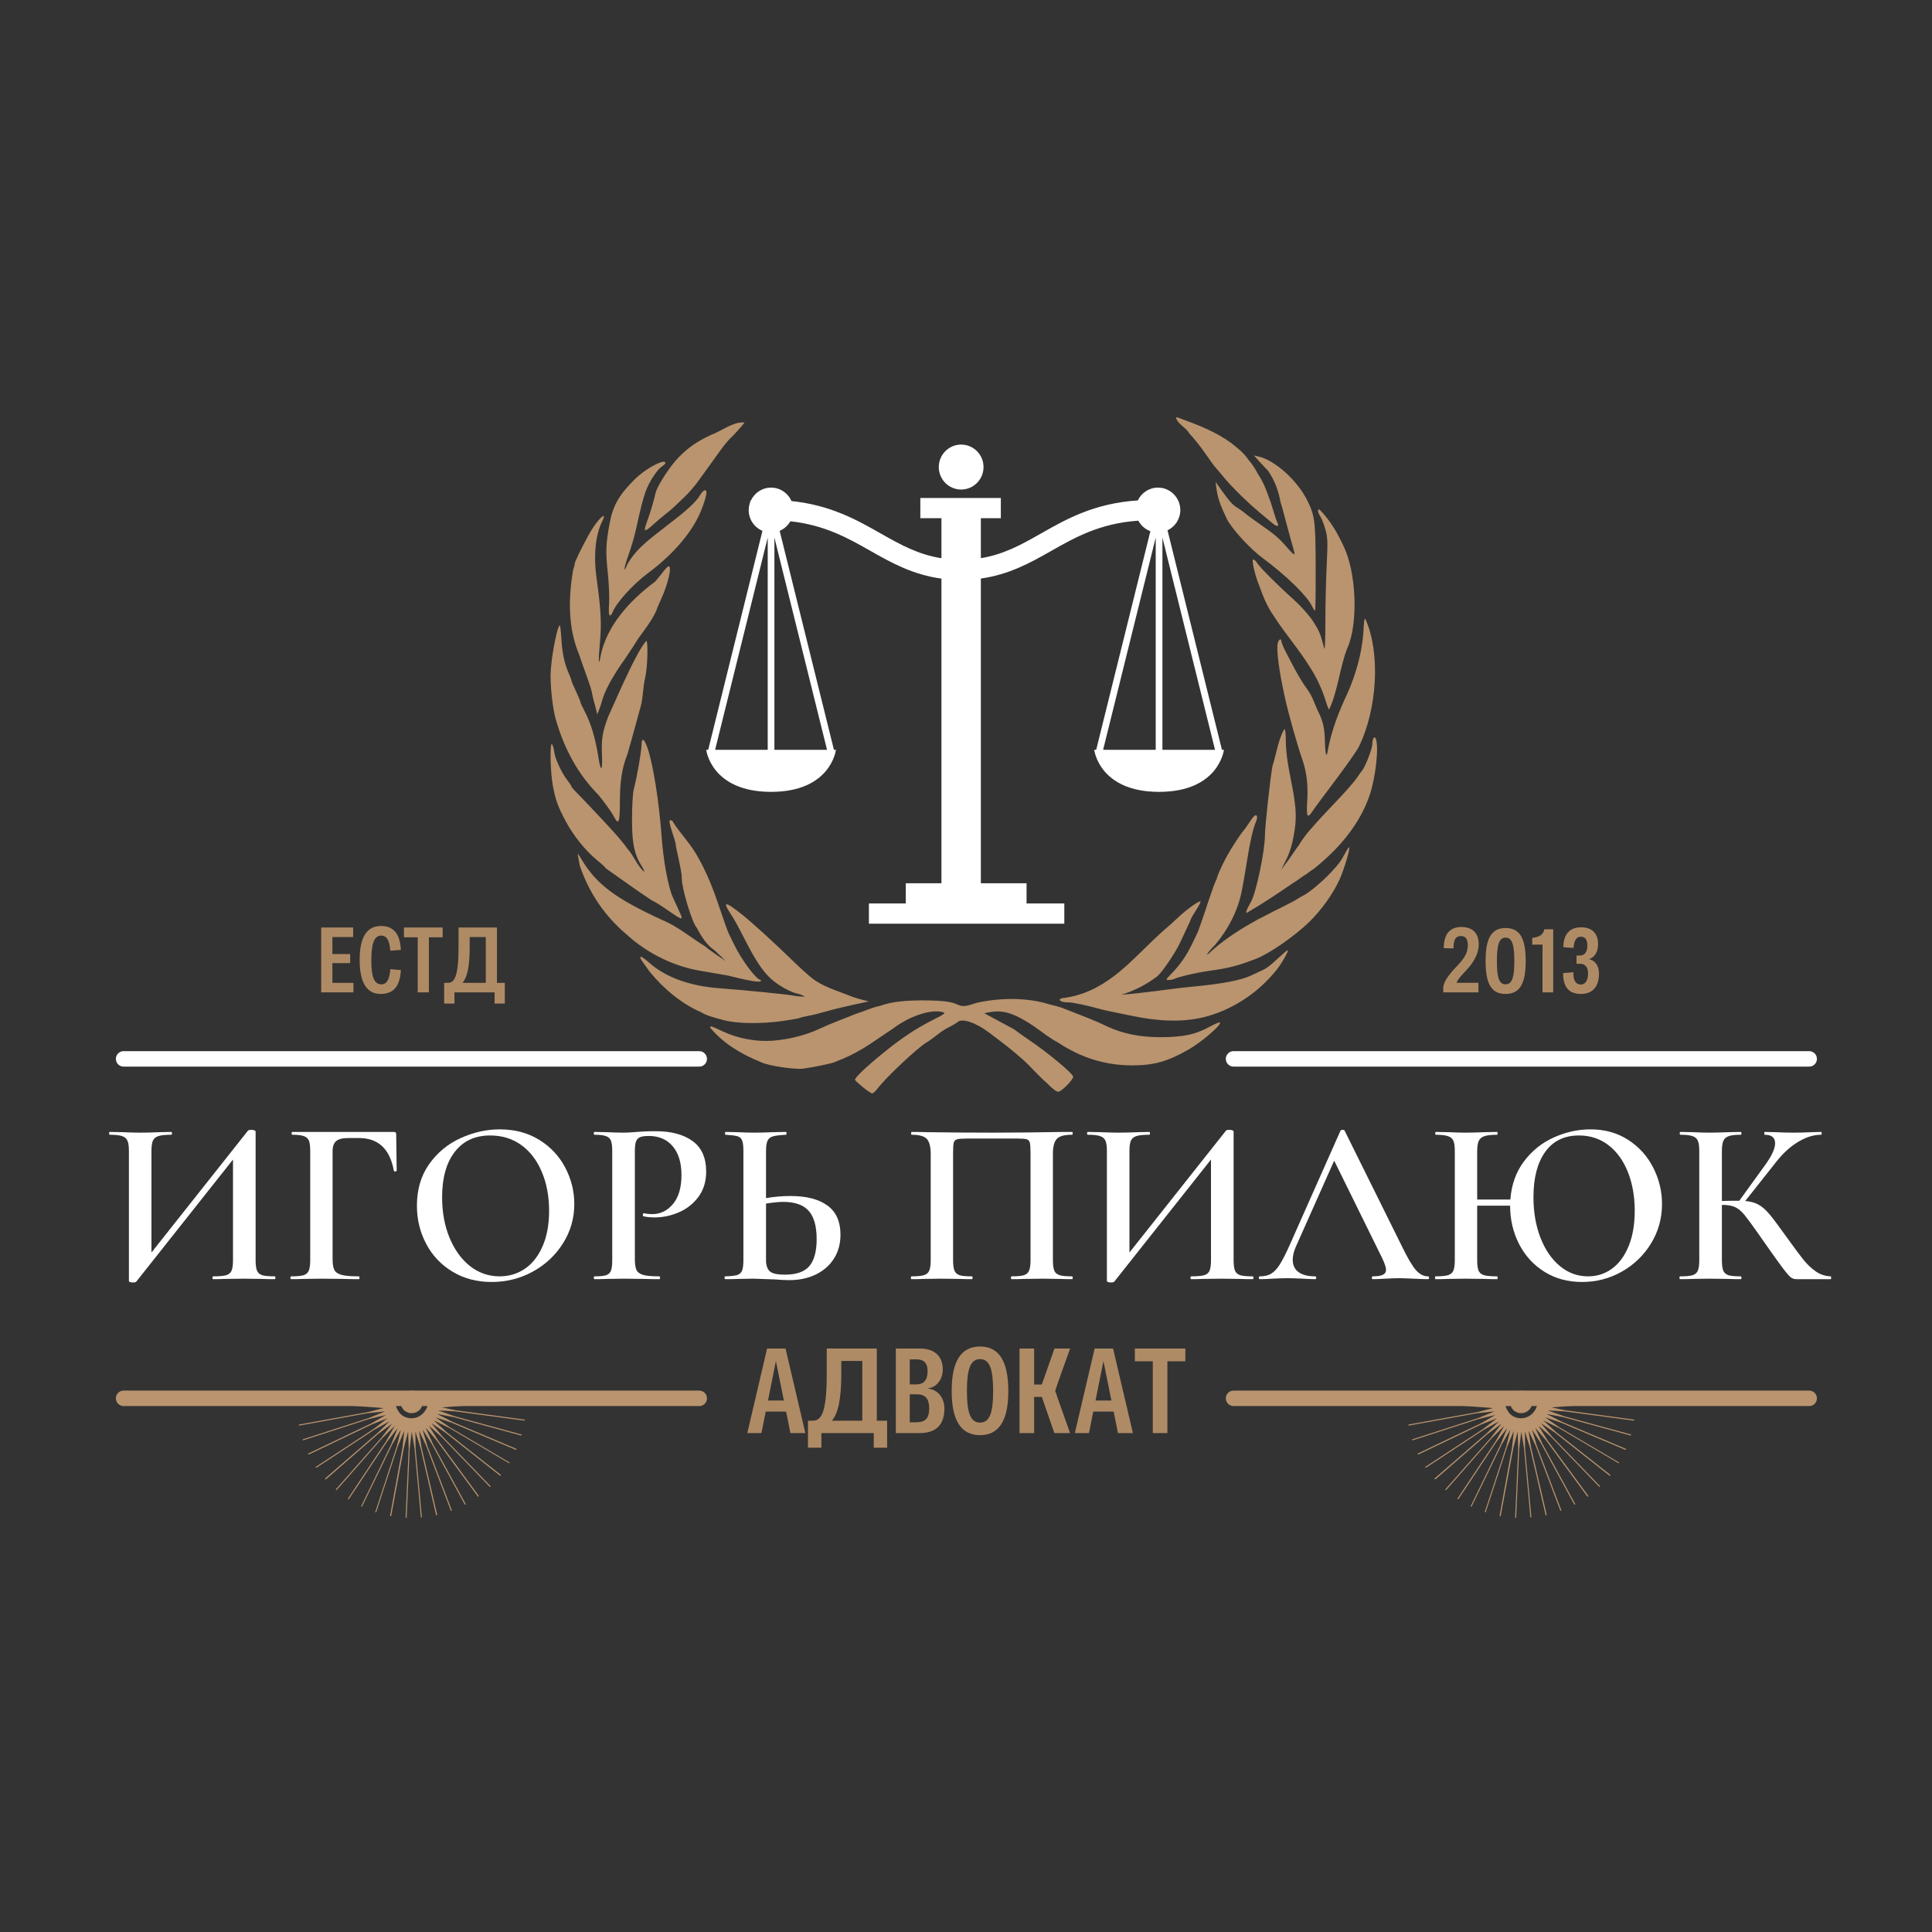 <?xml version="1.0" encoding="UTF-8"?> <svg xmlns="http://www.w3.org/2000/svg" xmlns:xlink="http://www.w3.org/1999/xlink" width="500" zoomAndPan="magnify" viewBox="0 0 375 375" height="500" preserveAspectRatio="xMidYMid meet"><rect x="0" y="0" width="375" height="375" fill="#333333" stroke="none"/> <defs> <g></g> <clipPath id="e05c6041b5"> <path d="M 106.691 80.969 L 267.941 80.969 L 267.941 212.219 L 106.691 212.219 Z M 106.691 80.969 " clip-rule="nonzero"></path> </clipPath> <clipPath id="654e8f984f"> <path d="M 182 86.293 L 191 86.293 L 191 96 L 182 96 Z M 182 86.293 " clip-rule="nonzero"></path> </clipPath> <clipPath id="872ff16b71"> <path d="M 137.07 94 L 237.57 94 L 237.57 179.293 L 137.07 179.293 Z M 137.07 94 " clip-rule="nonzero"></path> </clipPath> <clipPath id="64ad109823"> <path d="M 24.805 271 L 135.055 271 L 135.055 294.664 L 24.805 294.664 Z M 24.805 271 " clip-rule="nonzero"></path> </clipPath> <clipPath id="d3e99a5415"> <path d="M 77 269.914 L 83 269.914 L 83 275 L 77 275 Z M 77 269.914 " clip-rule="nonzero"></path> </clipPath> <clipPath id="d83e1a3e7e"> <path d="M 240.16 271 L 350.41 271 L 350.41 294.664 L 240.16 294.664 Z M 240.16 271 " clip-rule="nonzero"></path> </clipPath> <clipPath id="c4972863a5"> <path d="M 293 269.914 L 298 269.914 L 298 275 L 293 275 Z M 293 269.914 " clip-rule="nonzero"></path> </clipPath> </defs> <g clip-path="url(#e05c6041b5)"> <path fill="#b9946e" d="M 228.297 80.988 C 228.273 80.988 228.262 80.988 228.254 80.996 C 228.461 82.262 230.238 82.977 230.832 84.121 C 231.668 84.988 233.059 86.723 233.926 87.992 C 234.793 89.258 235.703 90.504 235.949 90.762 C 236.199 91.02 236.926 91.879 237.562 92.664 C 238.93 94.355 242.258 97.625 244.48 99.461 C 245.352 100.18 246.398 101.059 246.816 101.418 C 247.918 102.367 248.395 102.305 247.875 101.273 C 247.734 100.996 247.398 99.984 247.121 99.027 C 246.848 98.07 246.523 97.086 246.398 96.844 C 245.824 95.137 245.203 93.57 244.199 92.051 C 243.672 91.047 243.074 90.062 242.336 89.27 C 241.461 87.91 240.07 86.836 238.863 85.906 C 235.965 83.824 232.801 82.582 229.492 81.367 C 228.953 81.137 228.457 80.98 228.297 80.988 Z M 144.07 81.984 C 141.949 82.062 139.926 83.727 137.98 84.43 C 135.223 85.734 133.695 86.793 131.773 88.715 C 130.117 90.375 127.512 94.383 127.242 95.691 C 127.02 96.766 126.238 99.461 125.805 100.621 C 125.594 101.18 125.344 101.93 125.242 102.289 C 124.98 103.234 125.406 103.094 126.852 101.762 C 127.559 101.117 128.594 100.242 129.152 99.816 C 129.707 99.387 130.434 98.777 130.762 98.457 C 131.09 98.133 132.004 97.262 132.797 96.527 C 133.59 95.789 134.82 94.375 135.527 93.383 C 136.238 92.387 137.57 90.547 138.488 89.285 C 139.688 87.625 140.793 85.918 142.324 84.52 C 143.516 83.25 144.492 82.113 144.492 81.992 C 144.352 81.984 144.211 81.98 144.07 81.984 Z M 243.387 88.406 L 244.652 89.805 C 245.352 90.57 246.012 91.262 246.109 91.344 C 247.387 93.195 248.152 95.227 248.543 97.43 C 248.773 98.148 249.176 99.586 249.438 100.621 C 249.703 101.656 250.156 103.352 250.453 104.391 C 251.332 107.484 251.355 107.578 251.156 107.578 C 251.055 107.578 250.559 107.109 250.055 106.527 C 248.172 104.359 247.664 103.91 244.219 101.508 C 243.105 100.73 241.949 99.883 241.66 99.613 C 241.367 99.348 240.715 98.883 240.211 98.582 C 239.25 98.012 238.676 97.371 236.965 94.969 L 235.934 93.516 L 236.133 94.969 C 236.367 96.664 236.836 98.027 238.078 100.621 C 239 102.547 242.547 106.445 245.086 108.32 C 249.617 111.672 253.699 115.645 254.633 117.609 C 254.898 118.176 255.188 118.582 255.266 118.504 C 255.34 118.43 255.387 114.609 255.371 110.008 C 255.348 101.168 255.207 100.098 253.746 97.141 C 251.812 93.238 247.438 89.309 244.238 88.598 Z M 128.789 89.621 C 127.789 89.664 124.961 91.293 123.297 92.938 C 120.133 96.066 118.965 98.117 118.312 101.672 C 117.586 105.641 117.535 107.043 117.961 111.059 C 118.188 113.211 118.305 115.984 118.223 117.219 C 118.129 118.645 118.18 119.465 118.367 119.465 C 118.527 119.465 118.746 119.238 118.848 118.957 C 119.535 117.082 122.789 113.461 125.805 111.223 C 130.832 107.484 134.578 103.027 136.172 98.883 C 137.176 96.262 137.379 95.047 136.793 95.168 C 136.547 95.219 136.129 95.648 135.863 96.129 C 135.191 97.324 133.273 99.113 130.02 101.57 C 127.012 104.008 123.691 106.082 121.742 109.582 C 120.895 111.609 121.102 110.215 122.039 107.57 C 122.574 106.062 123.234 103.781 123.504 102.504 C 124.262 98.957 124.801 96.836 125.316 95.402 C 125.957 93.609 127.52 91.184 128.41 90.602 C 128.812 90.336 129.148 90 129.148 89.855 C 129.148 89.68 129.02 89.613 128.789 89.621 Z M 256.016 98.883 C 255.66 98.945 255.789 99.488 256.406 100.477 C 256.602 100.793 256.992 101.84 257.266 102.797 C 257.695 104.301 257.73 105.176 257.52 109.465 C 257.383 112.176 257.262 117.18 257.254 120.59 C 257.246 124.449 257.16 126.418 257.012 125.809 C 256.375 123.188 256.031 122.363 254.812 120.516 C 254.09 119.418 252.461 117.594 251.195 116.457 C 247.852 113.457 244.57 110.172 243.965 109.219 C 243.676 108.762 243.336 108.5 243.199 108.641 C 242.945 108.895 243.68 111.969 244.363 113.523 C 245.137 115.688 245.914 117.711 247.258 119.582 C 249.406 122.98 252.113 126.004 254.207 129.422 C 255.414 131.215 256.625 133.781 257.273 135.918 C 257.574 136.914 257.895 137.73 257.98 137.73 C 259.73 134.008 260.082 129.301 261.562 125.699 C 263.688 120.836 263.254 110.871 260.703 105.84 C 259.539 103.309 258.086 100.883 256.098 98.883 C 256.07 98.883 256.039 98.875 256.016 98.883 Z M 117.102 100.16 C 116.719 100.246 115.5 101.648 114.488 103.422 C 113.469 105.266 112.457 107.152 111.637 109.074 C 111.586 109.445 111.395 110.211 111.211 110.77 C 110.328 116.105 110.238 121.801 112.336 126.859 C 112.656 127.816 113.32 129.707 113.816 131.062 C 114.316 132.418 114.781 133.852 114.848 134.25 C 114.965 134.926 115.281 136.234 115.41 136.57 C 115.441 136.652 115.566 137.16 115.691 137.695 L 115.918 138.664 L 116.262 137.84 C 116.449 137.383 116.766 136.387 116.977 135.629 C 117.684 133.305 119.836 129.914 121.219 128.027 C 122.477 126.16 123.68 124.316 123.887 123.934 C 125.168 122.18 126.5 120.469 127.414 118.488 C 127.414 118.348 127.789 117.434 128.246 116.457 C 129.66 113.438 130.48 109.898 129.766 109.898 C 129.625 109.898 128.973 110.617 128.309 111.492 C 127.648 112.371 127.008 113.086 126.891 113.086 C 122.199 116.629 117.727 121.473 116.559 127.395 C 116.18 129.66 116.121 128.145 116.449 124.684 C 116.789 121.109 116.637 118.219 115.801 112.281 C 115.18 107.91 115.57 103.848 116.867 101.246 C 117.273 100.43 117.305 100.113 117.102 100.16 Z M 264.938 120.102 C 264.797 120.102 264.719 120.871 264.621 122.945 C 264.266 126.977 263.211 130.758 261.598 134.453 C 259.918 137.973 258.484 141.645 257.754 145.488 C 257.488 147.309 257.242 146.637 257.164 143.863 C 257.094 141.203 256.809 140 255.773 137.93 C 255.133 136.562 254.723 135.109 253.793 133.871 C 252.086 131.523 250.766 128.836 249.441 126.277 C 249.047 125.48 248.723 124.668 248.715 124.469 C 248.699 123.836 248.203 124.078 248.02 124.801 C 247.699 126.078 248.273 130.418 249.469 135.703 C 250.188 138.887 251.805 144.613 252.742 147.297 C 253.605 149.766 253.93 152.375 253.738 155.344 C 253.531 158.527 253.75 159.008 254.707 157.52 C 254.984 157.082 257 154.363 259.176 151.477 C 261.352 148.59 263.406 145.652 263.75 144.953 C 267.348 137.613 267.938 126.75 265.098 120.336 C 265.031 120.184 264.984 120.102 264.938 120.102 Z M 108.637 121.359 C 108.012 121.984 106.863 128.359 106.863 131.191 C 106.863 133.934 107.355 137.957 107.91 139.742 C 109.508 145.246 112.066 150.164 116.18 154.32 C 117.406 155.836 118.688 157.609 119.031 158.27 C 120.117 160.359 120.324 159.875 120.324 155.199 C 120.352 152.137 120.621 149.285 121.77 146.43 L 122.641 143.383 C 122.867 142.586 123.266 141.152 123.516 140.195 C 123.77 139.238 124.164 137.789 124.395 136.98 C 124.852 135.168 124.797 133.309 125.234 131.496 C 125.688 129.625 125.836 124.395 125.434 124.395 C 123.266 126.801 118.539 138.203 118.07 139.035 C 116.918 142.184 116.719 143.344 116.84 146.383 C 116.977 149.719 116.629 150.035 116.152 147.008 C 115.551 143.18 114.695 140.336 113.395 137.887 C 112.984 137.117 112.652 136.371 112.652 136.234 C 112.652 136.102 112.262 135.164 111.785 134.152 C 111.305 133.141 110.914 132.215 110.914 132.094 C 110.914 131.977 110.73 131.465 110.508 130.965 C 109.578 128.871 109.152 126.988 108.98 124.176 C 108.879 122.539 108.727 121.27 108.637 121.359 Z M 249.285 141.5 C 248.074 143.629 247.738 146.379 246.988 148.684 C 246.57 150.805 245.523 160.422 245.523 162.156 C 245.523 165.109 243.824 173.234 242.844 174.984 C 241.996 176.504 241.801 176.988 241.941 177.215 C 245.051 175.418 248.094 173.379 251.023 171.363 C 251.934 170.855 252.711 170.133 253.629 169.621 C 254.23 169.145 254.793 168.754 254.875 168.754 C 259.715 164.914 263.867 160.188 265.879 154.258 C 267.043 150.742 267.66 144.988 267.043 143.383 C 266.793 142.73 266.371 143.383 266.367 144.434 C 266.359 145.352 264.918 149.039 264.34 149.617 C 264.258 149.699 263.805 150.34 263.324 151.051 C 262.848 151.758 261.008 153.848 259.238 155.688 C 257.465 157.531 255.527 159.629 254.93 160.344 C 253.852 161.52 252.91 162.691 252.09 164.07 C 251.402 164.973 250.297 166.656 250.172 166.812 C 249.234 168.023 248.738 168.777 248.68 168.816 C 248.699 168.734 249.035 168.109 249.691 166.777 C 250.426 165.297 250.949 163.508 251.32 160.898 C 251.695 158.297 251.523 156.129 250.59 151.504 C 249.852 147.852 249.574 145.668 249.574 143.566 C 249.574 142.379 249.453 141.5 249.285 141.5 Z M 124.801 143.602 C 124.625 143.586 124.523 143.906 124.52 144.59 C 124.516 145.797 123.609 151.004 123.035 153.098 C 122.824 153.871 122.676 156.281 122.676 159.039 C 122.695 162.082 122.734 165.234 124.422 167.891 C 124.844 168.531 125.113 169.129 125.027 169.215 C 123.625 167.973 123.051 166.113 121.789 164.738 C 121.32 164.047 120.148 162.613 119.184 161.551 C 117.137 159.293 112.516 154.398 111.566 153.477 C 111.207 153.125 110.914 152.75 110.914 152.645 C 110.914 152.539 110.543 151.984 110.094 151.402 C 109.012 150.016 107.688 147.145 107.578 145.957 C 107.527 145.438 107.348 144.777 107.18 144.488 C 106.703 143.668 106.785 149.625 107.289 152.371 C 107.816 155.27 108.242 156.461 109.812 159.422 C 111.285 162.203 113.773 165.273 115.98 167.039 C 116.855 167.738 117.574 168.414 117.574 168.535 C 120.586 170.637 123.629 172.875 126.645 174.852 C 126.832 174.855 128.09 175.629 129.441 176.562 C 132.734 178.832 132.75 178.828 131.648 176.461 C 131.27 175.648 130.758 174.527 130.52 173.973 C 129.66 171.977 128.738 166.871 128.418 162.375 C 127.961 155.887 126.793 148.48 125.723 145.285 C 125.359 144.199 125.023 143.621 124.801 143.602 Z M 243.785 158.234 C 243.754 158.227 243.723 158.234 243.688 158.242 C 243.465 158.301 243.137 158.672 242.676 159.383 C 242.18 160.152 241.449 161.16 241.047 161.621 C 239.16 164.277 237.426 167.148 236.262 170.191 C 236.262 170.363 236.129 170.73 235.973 171.008 C 235.812 171.285 235.164 173.074 234.531 174.984 C 233.152 179.164 232.586 180.773 232.242 181.445 C 232.105 181.723 231.711 182.531 231.367 183.25 C 230.297 185.488 228.965 187.391 227.367 188.992 C 226.844 189.52 226.418 190.008 226.418 190.082 C 226.418 190.316 227.602 190.219 228.129 189.934 C 228.758 189.598 232.352 188.77 234.523 188.469 C 238.598 187.898 240.094 187.516 243.797 186.102 C 246.32 185.141 251.285 181.711 254.062 179.008 C 256.473 176.668 258.641 173.645 259.98 170.773 C 260.82 168.969 262.109 164.688 261.879 164.457 C 261.82 164.398 261.504 164.852 261.176 165.465 C 260.219 167.23 259.949 167.594 258.262 169.414 C 256.758 171.035 254.004 173.344 253.051 173.781 C 252.812 173.891 252.227 174.227 251.746 174.531 C 251.27 174.836 249.902 175.562 248.707 176.145 C 247.516 176.727 246.34 177.316 246.102 177.461 C 245.863 177.602 244.973 178.059 244.121 178.473 C 241.094 180.16 238.129 181.984 235.52 184.262 C 234.945 184.82 234.402 185.277 234.309 185.277 C 234.148 185.277 235.105 184.109 235.844 183.402 C 238.363 180.41 240.188 176.961 240.992 173.102 C 241.242 171.906 241.656 169.559 241.914 167.883 C 242.555 163.742 243.164 160.996 243.715 159.684 C 244.031 158.934 244.082 158.492 243.879 158.289 C 243.852 158.262 243.82 158.242 243.789 158.234 Z M 130.121 159.184 C 129.406 159.219 131.285 163.25 131.188 164.258 C 132.168 168.699 132.34 169.652 132.34 170.52 C 132.34 172.52 134.359 179.188 135.234 180.059 C 136.164 181.84 137.121 183.383 138.777 184.527 L 140.879 186.539 L 139.094 185.344 C 138.117 184.684 137.125 183.938 136.879 183.691 C 134.109 182.027 131.605 179.828 128.555 178.582 C 119.363 174.336 115.812 171.672 112.859 166.785 C 112.141 165.59 112.062 165.523 112.211 166.289 C 112.301 166.766 112.449 167.547 112.535 168.02 C 114.191 172.895 116.934 177.156 120.777 180.641 C 121.605 181.355 122.559 182.191 122.895 182.488 C 126.766 185.574 131.34 187.703 136.246 188.484 L 141.312 189.355 C 141.891 189.461 148.379 191.258 147.66 190.207 C 146.828 190.207 143.945 186.355 142.449 183.25 C 142.105 182.531 141.703 181.723 141.566 181.445 C 141.242 180.812 140.719 179.359 139.266 175.039 C 137.707 170.402 135.602 166.094 133.711 163.68 C 133.586 163.52 132.844 162.559 132.047 161.539 C 131.254 160.523 130.602 159.578 130.602 159.438 C 130.379 159.262 130.223 159.18 130.121 159.184 Z M 232.953 174.957 C 232.484 174.977 230.188 176.641 228.629 178.121 C 227.758 178.949 226.543 180.039 225.93 180.539 C 225.32 181.043 222.887 183.359 220.523 185.688 C 216.57 189.543 212.336 192.898 206.625 193.688 C 206.227 193.688 205.828 193.805 205.738 193.949 C 205.535 194.285 206.262 194.555 207.352 194.555 C 208.172 194.555 210.805 195.105 213.25 195.777 C 213.887 195.957 214.926 196.199 215.566 196.324 C 216.203 196.449 217.961 196.812 219.473 197.129 C 224.82 198.246 230.434 198.703 235.684 196.832 C 240.23 195.27 244.312 192.41 247.391 188.723 C 248.418 187.633 250.391 184.277 249.895 184.453 C 249.742 184.508 248.918 185.207 248.066 186.004 C 246.445 187.523 245.801 187.996 244.73 188.457 C 244.375 188.613 243.527 189.008 242.848 189.336 C 240.938 190.262 237.184 190.977 231.484 191.504 C 226.879 191.945 222.25 192.762 217.664 193.062 C 220.195 192.316 222.539 191.09 224.648 189.492 C 225.641 188.625 228.188 184.855 229.062 182.957 C 229.32 182.402 229.895 181.16 230.348 180.203 C 230.797 179.246 231.18 178.395 231.188 178.312 C 231.195 178.227 231.637 177.473 232.172 176.637 C 232.711 175.797 233.09 175.051 233.016 174.977 C 233 174.961 232.984 174.957 232.953 174.957 Z M 141.031 175.52 C 140.77 175.539 140.957 176.023 141.547 176.953 C 142.762 178.852 142.914 179.137 144.578 182.379 C 146.633 186.375 147.93 188.352 149.465 189.816 C 150.898 191.191 153.496 192.648 155.02 192.934 C 155.586 193.039 156.258 193.449 156.258 193.449 C 156.258 193.449 154.805 193.43 154.051 193.25 C 152.793 193.004 144.219 192.152 139.723 191.828 C 133.992 191.418 129.191 189.695 126.078 186.918 C 124.352 185.375 123.73 185.324 124.812 186.809 C 125.188 187.324 125.77 188.129 126.098 188.602 C 128.777 191.891 132.359 194.918 136.266 196.551 C 136.648 196.898 138.207 197.438 140.59 198.043 C 143.18 198.703 147.754 198.758 151.859 198.18 C 153.578 197.938 155.105 197.668 155.246 197.582 C 155.387 197.496 156.117 197.309 156.871 197.176 C 157.629 197.039 159.227 196.652 160.418 196.305 C 161.613 195.957 163.949 195.383 165.613 195.027 L 168.633 194.375 L 167.203 194.012 C 166.414 193.812 165.348 193.461 164.824 193.234 C 162.336 192.219 159.688 191.531 157.523 189.789 C 156.969 189.371 155.332 187.891 153.898 186.5 C 150.066 182.793 146.289 179.34 144.309 177.738 C 142.434 176.227 141.367 175.492 141.031 175.52 Z M 195.852 193.902 C 194.293 193.93 192.605 194.078 190.812 194.395 C 190.418 194.461 189.621 194.621 189.051 194.809 C 187.277 195.398 186.793 195.414 185.676 194.918 C 184.789 194.527 183.539 194.176 178.801 194.168 C 176.039 194.215 173.352 194.324 170.75 195.254 C 169.16 195.57 167.684 196.324 166.137 196.785 C 165.141 197.191 163.531 197.832 162.562 198.199 C 161.594 198.566 159.957 199.258 158.926 199.746 C 156.434 200.926 153.027 201.781 149.914 202.004 C 146.719 202.23 143.18 201.559 140.246 200.172 C 137.984 199.105 137.84 199.062 137.84 199.465 C 140.48 202.625 143.996 204.672 147.762 206.188 C 148.988 206.84 154.301 207.645 155.93 207.422 C 157.812 207.164 161.203 206.469 161.918 206.188 C 164.391 205.23 165.477 204.703 167.656 203.418 C 169.605 202.227 171.426 200.883 173.336 199.648 C 176.461 197.258 180.625 195.859 182.898 196.43 C 183.637 196.617 183.508 196.727 181.105 197.953 C 177.68 199.703 175.078 201.43 171.582 204.258 C 168.129 207.055 165.828 209.238 165.965 209.605 C 166.016 209.75 166.715 210.398 167.512 211.047 C 168.305 211.691 169.102 212.227 169.281 212.23 C 169.465 212.238 169.984 211.75 170.441 211.152 C 172.012 209.09 178.18 203.297 179.777 202.383 C 181.336 201.449 182.613 200.098 184.289 199.332 C 184.926 199.016 185.625 198.598 185.836 198.398 C 186.715 197.574 189.406 198.465 191.973 200.418 C 192.367 200.723 193.215 201.355 193.852 201.84 C 195.789 203.309 197.242 204.5 198.602 205.719 C 200.238 207.199 201.555 208.824 203.215 210.238 C 204.32 211.379 205.113 211.965 205.457 211.906 C 206.168 211.781 208.469 209.383 208.301 208.945 C 207.992 208.145 203.402 204.34 199.785 201.887 C 198.434 200.969 197.262 200.141 197.18 200.047 C 197.102 199.953 196.645 199.672 196.168 199.422 C 195.691 199.172 194.344 198.449 193.176 197.816 L 191.047 196.668 L 191.98 196.484 C 194.66 195.949 196.887 196.645 200.711 199.215 C 202.246 200.285 203.68 201.473 205.34 202.34 C 209.883 205.348 214.555 206.785 219.777 206.789 C 223.941 206.789 226.598 206.047 230.625 203.762 C 233.211 202.293 237.195 198.871 236.785 198.461 C 236.695 198.371 235.855 198.715 234.922 199.223 C 231.914 200.855 229.707 201.32 224.973 201.316 C 221.445 201.281 218.148 200.738 214.91 199.238 C 212.27 197.941 209.469 196.93 206.734 195.859 C 205.695 195.371 204.574 195.203 203.477 194.883 C 201.793 194.355 199.402 193.922 196.512 193.902 C 196.297 193.902 196.074 193.898 195.852 193.902 Z M 195.852 193.902 " fill-opacity="1" fill-rule="nonzero"></path> </g> <g clip-path="url(#654e8f984f)"> <path fill="#ffffff" d="M 186.559 95.02 C 188.957 95.02 190.902 93.066 190.902 90.656 C 190.902 88.246 188.957 86.293 186.559 86.293 C 184.16 86.293 182.219 88.246 182.219 90.656 C 182.219 93.066 184.16 95.02 186.559 95.02 " fill-opacity="1" fill-rule="nonzero"></path> </g> <g clip-path="url(#872ff16b71)"> <path fill="#ffffff" d="M 225.625 145.539 L 225.625 104.344 L 235.836 145.539 Z M 214.113 145.539 L 224.324 104.344 L 224.324 145.539 Z M 150.312 145.539 L 150.312 104.344 L 160.527 145.539 Z M 138.801 145.539 L 149.012 104.344 L 149.012 145.539 Z M 237.18 145.539 L 226.617 102.938 C 228.078 102.234 229.098 100.746 229.098 99.008 C 229.098 96.598 227.152 94.645 224.758 94.645 C 223.031 94.645 221.551 95.664 220.852 97.133 C 212.418 97.676 206.98 100.754 202.082 103.535 C 198.262 105.703 194.84 107.617 190.383 108.336 L 190.383 100.582 L 194.262 100.582 L 194.262 96.656 L 178.637 96.656 L 178.637 100.582 L 182.734 100.582 L 182.734 108.352 C 178.223 107.645 174.773 105.719 170.93 103.535 C 166.32 100.922 161.238 98.043 153.633 97.258 C 152.961 95.723 151.441 94.645 149.664 94.645 C 147.91 94.645 146.406 95.695 145.723 97.199 C 145.68 97.203 145.641 97.203 145.598 97.207 L 145.617 97.457 C 145.434 97.941 145.32 98.461 145.32 99.008 C 145.32 100.824 146.426 102.379 147.992 103.035 L 137.461 145.539 L 137.074 145.539 C 137.074 145.539 138.016 153.699 149.664 153.699 C 161.309 153.699 162.254 145.539 162.254 145.539 L 161.867 145.539 L 151.332 103.035 C 152.215 102.664 152.934 102.004 153.41 101.18 C 160.117 101.91 164.617 104.465 169.008 106.957 C 173.027 109.238 177.188 111.559 182.734 112.309 L 182.734 171.438 L 175.812 171.438 L 175.812 175.363 L 168.652 175.363 L 168.652 179.293 L 206.582 179.293 L 206.582 175.363 L 199.254 175.363 L 199.254 171.438 L 190.383 171.438 L 190.383 112.293 C 195.875 111.527 200.008 109.223 204 106.957 C 208.68 104.301 213.484 101.578 220.949 101.062 C 221.453 102.004 222.277 102.73 223.289 103.102 L 212.77 145.539 L 212.387 145.539 C 212.387 145.539 213.324 153.699 224.973 153.699 C 236.621 153.699 237.562 145.539 237.562 145.539 L 237.18 145.539 " fill-opacity="1" fill-rule="nonzero"></path> </g> <path stroke-linecap="round" transform="matrix(0.751, 0, 0, 0.75, 237.929, 204.029)" fill="none" stroke-linejoin="miter" d="M 2.003 1.998 L 150.774 1.998 " stroke="#ffffff" stroke-width="4" stroke-opacity="1" stroke-miterlimit="4"></path> <path stroke-linecap="round" transform="matrix(0.751, 0, 0, 0.75, 22.491, 204.029)" fill="none" stroke-linejoin="miter" d="M 1.999 1.998 L 150.771 1.998 " stroke="#ffffff" stroke-width="4" stroke-opacity="1" stroke-miterlimit="4"></path> <path stroke-linecap="round" transform="matrix(0.751, 0, 0, 0.75, 22.491, 269.913)" fill="none" stroke-linejoin="miter" d="M 1.999 2.002 L 150.771 2.002 " stroke="#b9946e" stroke-width="4" stroke-opacity="1" stroke-miterlimit="4"></path> <path stroke-linecap="round" transform="matrix(0.751, 0, 0, 0.75, 237.929, 269.913)" fill="none" stroke-linejoin="miter" d="M 2.003 2.002 L 150.774 2.002 " stroke="#b9946e" stroke-width="4" stroke-opacity="1" stroke-miterlimit="4"></path> <g clip-path="url(#64ad109823)"> <path fill="#b9946e" d="M 134.969 272.367 L 93.945 272.367 L 82.98 271.539 C 83.023 271.738 83.047 271.934 83.047 272.148 C 83.047 272.301 83.047 272.453 83.023 272.586 C 83.004 272.715 82.98 272.844 82.938 272.977 C 82.895 273.105 82.848 273.234 82.805 273.344 C 82.805 273.367 82.781 273.387 82.781 273.387 C 82.762 273.453 82.715 273.52 82.672 273.582 C 82.652 273.629 82.629 273.648 82.605 273.691 C 82.562 273.781 82.496 273.867 82.43 273.953 C 82.41 273.977 82.41 273.996 82.387 274.02 C 82.32 274.105 82.254 274.191 82.168 274.258 C 82.168 274.258 82.145 274.281 82.145 274.301 C 82.055 274.387 81.969 274.477 81.879 274.539 C 81.879 274.539 81.879 274.539 81.859 274.562 C 81.77 274.629 81.66 274.715 81.57 274.777 C 81.484 274.844 81.375 274.887 81.262 274.953 C 81.262 274.953 81.242 274.953 81.242 274.977 C 81.152 275.02 81.043 275.062 80.934 275.082 C 80.91 275.082 80.891 275.105 80.891 275.105 C 80.801 275.125 80.691 275.172 80.602 275.191 C 80.582 275.191 80.559 275.191 80.535 275.215 C 80.449 275.234 80.359 275.234 80.25 275.258 C 80.227 275.258 80.207 275.258 80.164 275.258 C 80.074 275.258 80.008 275.277 79.922 275.277 L 79.898 275.277 C 79.875 275.277 79.855 275.277 79.809 275.277 C 79.723 275.277 79.633 275.277 79.547 275.258 C 79.523 275.258 79.48 275.258 79.457 275.258 C 79.371 275.234 79.281 275.234 79.195 275.215 C 79.172 275.215 79.148 275.191 79.105 275.191 C 79.016 275.172 78.93 275.148 78.84 275.105 C 78.82 275.105 78.797 275.082 78.773 275.082 C 78.688 275.062 78.598 275.02 78.512 274.977 C 78.488 274.977 78.469 274.953 78.445 274.953 C 78.355 274.91 78.27 274.844 78.18 274.801 C 78.16 274.801 78.16 274.777 78.137 274.777 C 78.047 274.715 77.961 274.648 77.895 274.582 L 77.871 274.562 C 77.785 274.496 77.695 274.41 77.629 274.324 C 77.543 274.234 77.477 274.148 77.41 274.039 L 77.434 274.02 L 77.41 274.02 C 77.344 273.93 77.277 273.824 77.211 273.715 C 77.211 273.715 77.191 273.691 77.191 273.672 C 77.145 273.605 77.125 273.539 77.078 273.477 C 77.059 273.453 77.059 273.41 77.035 273.387 C 76.992 273.281 76.949 273.148 76.902 273.039 C 76.883 272.91 76.836 272.801 76.836 272.672 C 76.816 272.52 76.816 272.387 76.816 272.238 C 76.816 272.02 76.836 271.824 76.883 271.629 L 65.914 272.453 L 24.918 272.453 C 24.852 272.453 24.805 272.496 24.805 272.562 C 24.805 272.629 24.852 272.672 24.918 272.672 L 65.961 272.672 L 74.461 273.301 L 71.332 274.105 L 58.098 276.496 C 58.031 276.496 58.012 276.562 58.012 276.605 C 58.012 276.648 58.055 276.691 58.121 276.691 L 58.145 276.691 L 71.375 274.301 L 74.723 273.953 L 71.598 275.234 L 58.805 279.363 C 58.758 279.387 58.715 279.43 58.738 279.496 C 58.758 279.539 58.781 279.559 58.824 279.559 L 58.848 279.559 L 71.641 275.43 L 74.898 274.648 L 71.992 276.32 L 59.859 282.125 C 59.816 282.148 59.793 282.211 59.816 282.254 C 59.84 282.297 59.859 282.32 59.906 282.32 C 59.926 282.32 59.926 282.32 59.949 282.32 L 72.082 276.52 L 75.188 275.301 L 72.543 277.344 L 61.312 284.711 C 61.27 284.734 61.246 284.797 61.293 284.84 C 61.312 284.863 61.336 284.887 61.379 284.887 C 61.402 284.887 61.426 284.887 61.445 284.863 L 72.676 277.496 L 75.605 275.887 L 73.25 278.168 L 63.121 286.949 C 63.074 286.992 63.074 287.059 63.121 287.102 C 63.141 287.125 63.164 287.145 63.207 287.145 C 63.23 287.145 63.25 287.145 63.273 287.125 L 73.379 278.344 L 76.09 276.344 L 74.062 279.016 L 65.211 289.059 C 65.168 289.102 65.188 289.168 65.211 289.211 C 65.234 289.23 65.254 289.23 65.277 289.23 C 65.301 289.23 65.344 289.211 65.367 289.188 L 74.219 279.125 L 76.594 276.801 L 74.965 279.711 L 67.547 290.863 C 67.523 290.906 67.523 290.969 67.566 290.992 C 67.59 291.012 67.613 291.012 67.633 291.012 C 67.676 291.012 67.699 290.992 67.723 290.969 L 75.121 279.844 L 77.168 277.215 L 75.934 280.32 L 70.121 292.316 C 70.098 292.359 70.121 292.426 70.164 292.449 C 70.188 292.449 70.188 292.449 70.211 292.449 C 70.254 292.449 70.277 292.426 70.297 292.383 L 76.133 280.363 L 77.805 277.496 L 77.012 280.734 L 72.852 293.426 C 72.828 293.469 72.875 293.535 72.918 293.555 L 72.941 293.555 C 72.984 293.555 73.027 293.535 73.027 293.492 L 77.191 280.801 L 78.469 277.734 L 78.113 281.059 L 75.715 294.188 C 75.715 294.25 75.738 294.297 75.801 294.297 L 75.824 294.297 C 75.867 294.297 75.914 294.25 75.934 294.207 L 78.379 281.082 L 79.215 277.867 L 79.324 281.191 L 78.73 294.512 C 78.73 294.578 78.773 294.621 78.82 294.621 C 78.863 294.621 78.93 294.578 78.93 294.535 L 79.523 281.211 L 79.922 277.91 L 80.469 281.191 L 81.684 294.469 C 81.684 294.512 81.727 294.555 81.793 294.555 C 81.859 294.555 81.879 294.512 81.879 294.449 L 80.668 281.168 L 80.625 277.844 L 81.617 281.016 L 84.633 294.035 C 84.633 294.078 84.676 294.121 84.742 294.121 L 84.766 294.121 C 84.832 294.102 84.852 294.055 84.852 293.992 L 81.836 280.996 L 81.328 277.691 L 82.762 280.711 L 87.496 293.188 C 87.516 293.23 87.539 293.254 87.582 293.254 C 87.605 293.254 87.605 293.254 87.625 293.254 C 87.672 293.23 87.715 293.164 87.691 293.121 L 82.957 280.648 L 82.012 277.473 L 83.816 280.277 L 90.203 292.012 C 90.227 292.059 90.246 292.059 90.293 292.059 C 90.312 292.059 90.336 292.059 90.336 292.035 C 90.379 292.012 90.402 291.949 90.379 291.906 L 83.992 280.168 L 82.629 277.125 L 84.809 279.668 L 92.734 290.449 C 92.758 290.469 92.781 290.492 92.824 290.492 C 92.844 290.492 92.867 290.492 92.891 290.469 C 92.934 290.426 92.957 290.383 92.91 290.316 L 85.008 279.559 L 83.246 276.715 L 85.754 278.953 L 95.047 288.578 C 95.07 288.602 95.09 288.602 95.113 288.602 C 95.137 288.602 95.156 288.602 95.18 288.578 C 95.223 288.535 95.223 288.473 95.18 288.426 L 85.867 278.801 L 83.73 276.234 L 86.504 278.105 L 97.051 286.43 C 97.074 286.449 97.094 286.449 97.117 286.449 C 97.141 286.449 97.184 286.43 97.207 286.406 C 97.25 286.363 97.227 286.297 97.184 286.254 L 86.656 277.953 L 84.191 275.691 L 87.207 277.168 L 98.77 283.992 C 98.789 283.992 98.812 284.016 98.812 284.016 C 98.855 284.016 98.879 283.992 98.902 283.973 C 98.922 283.93 98.922 283.863 98.855 283.84 L 87.297 277.02 L 84.543 275.105 L 87.738 276.172 L 100.113 281.406 C 100.133 281.406 100.133 281.406 100.156 281.406 C 100.199 281.406 100.242 281.387 100.242 281.344 C 100.266 281.301 100.242 281.234 100.199 281.211 L 87.824 275.973 L 84.852 274.453 L 88.156 275.082 L 101.125 278.625 L 101.148 278.625 C 101.191 278.625 101.234 278.605 101.258 278.562 C 101.277 278.516 101.234 278.453 101.191 278.43 L 88.223 274.887 L 85.051 273.758 L 88.418 273.953 L 101.742 275.734 C 101.742 275.734 101.742 275.734 101.762 275.734 C 101.809 275.734 101.852 275.691 101.875 275.648 C 101.875 275.582 101.852 275.539 101.785 275.539 L 88.441 273.734 L 85.801 273.172 L 93.902 272.562 L 134.945 272.562 C 135.012 272.562 135.055 272.52 135.055 272.453 C 135.055 272.387 135.012 272.367 134.969 272.367 Z M 134.969 272.367 " fill-opacity="1" fill-rule="nonzero"></path> </g> <g clip-path="url(#d3e99a5415)"> <path fill="#b9946e" d="M 77.805 272.605 C 77.828 272.691 77.852 272.781 77.871 272.844 C 77.895 272.934 77.918 272.996 77.961 273.062 C 77.961 273.086 77.984 273.086 77.984 273.105 C 78.004 273.172 78.047 273.215 78.07 273.281 C 78.113 273.344 78.16 273.41 78.203 273.477 L 78.18 273.496 L 78.227 273.496 C 78.27 273.539 78.312 273.605 78.355 273.648 C 78.379 273.672 78.402 273.691 78.402 273.691 C 78.445 273.734 78.469 273.758 78.512 273.801 C 78.531 273.824 78.555 273.844 78.598 273.867 C 78.621 273.887 78.664 273.91 78.688 273.93 C 78.73 273.953 78.754 273.977 78.797 273.996 C 78.82 274.02 78.84 274.02 78.887 274.039 C 78.93 274.062 78.973 274.082 79.016 274.105 C 79.039 274.105 79.062 274.129 79.082 274.129 C 79.129 274.148 79.195 274.172 79.238 274.191 C 79.258 274.191 79.281 274.215 79.281 274.215 C 79.324 274.234 79.391 274.234 79.457 274.258 C 79.48 274.258 79.48 274.258 79.5 274.258 C 79.566 274.281 79.613 274.281 79.68 274.281 C 79.699 274.281 79.699 274.281 79.723 274.281 C 79.789 274.281 79.832 274.281 79.898 274.281 L 79.941 274.281 C 80.008 274.281 80.051 274.281 80.117 274.281 C 80.141 274.281 80.164 274.281 80.184 274.281 C 80.227 274.281 80.293 274.258 80.34 274.258 C 80.359 274.258 80.406 274.234 80.426 274.234 C 80.469 274.234 80.516 274.215 80.559 274.191 C 80.602 274.191 80.648 274.172 80.668 274.148 C 80.711 274.129 80.734 274.129 80.777 274.105 C 80.824 274.082 80.867 274.062 80.91 274.039 C 80.934 274.039 80.953 274.02 80.977 273.996 C 81.043 273.953 81.086 273.93 81.152 273.887 L 81.195 273.91 L 81.176 273.887 C 81.242 273.844 81.309 273.801 81.352 273.734 C 81.418 273.691 81.461 273.629 81.527 273.562 C 81.551 273.539 81.551 273.539 81.57 273.52 C 81.617 273.477 81.66 273.41 81.684 273.367 C 81.727 273.301 81.77 273.215 81.812 273.148 C 81.812 273.129 81.836 273.105 81.836 273.086 C 81.859 273.02 81.902 272.977 81.926 272.91 C 81.969 272.824 81.988 272.734 82.012 272.648 C 82.035 272.562 82.055 272.453 82.055 272.367 C 82.055 272.281 82.078 272.215 82.078 272.129 C 82.078 271.953 82.055 271.781 82.012 271.629 C 81.793 270.672 80.91 269.953 79.875 269.953 C 78.84 269.953 77.984 270.672 77.742 271.629 C 77.695 271.781 77.676 271.953 77.676 272.129 C 77.676 272.191 77.676 272.258 77.676 272.324 C 77.762 272.434 77.785 272.52 77.805 272.605 Z M 77.805 272.605 " fill-opacity="1" fill-rule="nonzero"></path> </g> <g fill="#ffffff" fill-opacity="1"> <g transform="translate(19.802, 248.285)"> <g> <path d="M 33.516 -0.547 C 33.609 -0.547 33.656 -0.453 33.656 -0.266 C 33.656 -0.086 33.609 0 33.516 0 C 32.473 0 31.648 -0.016 31.047 -0.047 L 27.609 -0.094 L 23.781 -0.047 C 23.227 -0.016 22.492 0 21.578 0 C 21.484 0 21.438 -0.086 21.438 -0.266 C 21.438 -0.453 21.484 -0.547 21.578 -0.547 C 22.734 -0.547 23.57 -0.617 24.094 -0.766 C 24.613 -0.922 24.961 -1.211 25.141 -1.641 C 25.328 -2.066 25.422 -2.754 25.422 -3.703 L 25.422 -23.219 L 6.672 0.453 C 6.578 0.578 6.363 0.641 6.031 0.641 C 5.488 0.641 5.219 0.531 5.219 0.312 L 5.219 -24.875 C 5.219 -25.789 5.125 -26.457 4.938 -26.875 C 4.75 -27.301 4.406 -27.598 3.906 -27.766 C 3.406 -27.941 2.609 -28.031 1.516 -28.031 C 1.422 -28.031 1.375 -28.117 1.375 -28.297 C 1.375 -28.484 1.422 -28.578 1.516 -28.578 L 3.984 -28.531 C 5.441 -28.469 6.582 -28.438 7.406 -28.438 C 8.5 -28.438 9.781 -28.469 11.25 -28.531 L 13.438 -28.578 C 13.531 -28.578 13.578 -28.484 13.578 -28.297 C 13.578 -28.117 13.531 -28.031 13.438 -28.031 C 12.281 -28.031 11.441 -27.941 10.922 -27.766 C 10.41 -27.598 10.062 -27.301 9.875 -26.875 C 9.688 -26.457 9.594 -25.789 9.594 -24.875 L 9.594 -5.172 L 28.344 -28.844 C 28.438 -28.938 28.648 -28.984 28.984 -28.984 C 29.203 -28.984 29.395 -28.953 29.562 -28.891 C 29.727 -28.828 29.812 -28.754 29.812 -28.672 L 29.812 -3.703 C 29.812 -2.785 29.898 -2.102 30.078 -1.656 C 30.266 -1.219 30.609 -0.922 31.109 -0.766 C 31.609 -0.617 32.41 -0.547 33.516 -0.547 Z M 33.516 -0.547 "></path> </g> </g> </g> <g fill="#ffffff" fill-opacity="1"> <g transform="translate(54.823, 248.285)"> <g> <path d="M 1.688 0 C 1.594 0 1.547 -0.086 1.547 -0.266 C 1.547 -0.453 1.594 -0.547 1.688 -0.547 C 2.789 -0.547 3.594 -0.617 4.094 -0.766 C 4.594 -0.922 4.93 -1.219 5.109 -1.656 C 5.297 -2.102 5.391 -2.785 5.391 -3.703 L 5.391 -24.875 C 5.391 -25.789 5.305 -26.457 5.141 -26.875 C 4.973 -27.301 4.645 -27.598 4.156 -27.766 C 3.664 -27.941 2.922 -28.031 1.922 -28.031 C 1.828 -28.031 1.781 -28.117 1.781 -28.297 C 1.781 -28.484 1.828 -28.578 1.922 -28.578 L 21.625 -28.578 C 21.926 -28.578 22.078 -28.438 22.078 -28.156 L 22.172 -21.078 C 22.172 -20.984 22.086 -20.926 21.922 -20.906 C 21.754 -20.895 21.656 -20.938 21.625 -21.031 C 20.863 -25.27 18.609 -27.391 14.859 -27.391 L 12.75 -27.391 C 11.656 -27.391 10.879 -27.191 10.422 -26.797 C 9.961 -26.398 9.734 -25.742 9.734 -24.828 L 9.734 -3.891 C 9.734 -2.91 9.852 -2.195 10.094 -1.75 C 10.344 -1.312 10.828 -1 11.547 -0.812 C 12.266 -0.633 13.367 -0.547 14.859 -0.547 C 14.922 -0.547 14.953 -0.453 14.953 -0.266 C 14.953 -0.086 14.922 0 14.859 0 C 13.609 0 12.633 -0.016 11.938 -0.047 L 7.453 -0.094 L 4.109 -0.047 C 3.535 -0.016 2.727 0 1.688 0 Z M 1.688 0 "></path> </g> </g> </g> <g fill="#ffffff" fill-opacity="1"> <g transform="translate(78.689, 248.285)"> <g> <path d="M 16.734 0.547 C 13.898 0.547 11.379 -0.113 9.172 -1.438 C 6.961 -2.758 5.254 -4.555 4.047 -6.828 C 2.836 -9.098 2.234 -11.578 2.234 -14.266 C 2.234 -17.398 3.023 -20.086 4.609 -22.328 C 6.203 -24.566 8.238 -26.25 10.719 -27.375 C 13.207 -28.508 15.742 -29.078 18.328 -29.078 C 21.223 -29.078 23.77 -28.398 25.969 -27.047 C 28.164 -25.691 29.848 -23.898 31.016 -21.672 C 32.191 -19.441 32.781 -17.078 32.781 -14.578 C 32.781 -11.805 32.047 -9.258 30.578 -6.938 C 29.117 -4.625 27.16 -2.797 24.703 -1.453 C 22.254 -0.117 19.598 0.547 16.734 0.547 Z M 18.281 -0.547 C 20.113 -0.547 21.754 -1.039 23.203 -2.031 C 24.648 -3.02 25.789 -4.473 26.625 -6.391 C 27.469 -8.316 27.891 -10.609 27.891 -13.266 C 27.891 -16.066 27.422 -18.578 26.484 -20.797 C 25.555 -23.023 24.234 -24.766 22.516 -26.016 C 20.797 -27.266 18.773 -27.891 16.453 -27.891 C 13.504 -27.891 11.211 -26.828 9.578 -24.703 C 7.941 -22.586 7.125 -19.656 7.125 -15.906 C 7.125 -13.008 7.602 -10.391 8.562 -8.047 C 9.531 -5.703 10.859 -3.863 12.547 -2.531 C 14.242 -1.207 16.156 -0.547 18.281 -0.547 Z M 18.281 -0.547 "></path> </g> </g> </g> <g fill="#ffffff" fill-opacity="1"> <g transform="translate(113.71, 248.285)"> <g> <path d="M 9.516 -3.891 C 9.516 -2.91 9.625 -2.195 9.844 -1.75 C 10.07 -1.312 10.516 -1 11.172 -0.812 C 11.828 -0.633 12.859 -0.547 14.266 -0.547 C 14.359 -0.547 14.406 -0.453 14.406 -0.266 C 14.406 -0.086 14.359 0 14.266 0 C 13.016 0 12.039 -0.016 11.344 -0.047 L 7.359 -0.094 L 4.062 -0.047 C 3.488 -0.016 2.695 0 1.688 0 C 1.594 0 1.547 -0.086 1.547 -0.266 C 1.547 -0.453 1.594 -0.547 1.688 -0.547 C 2.727 -0.547 3.477 -0.617 3.938 -0.766 C 4.395 -0.922 4.707 -1.211 4.875 -1.641 C 5.039 -2.066 5.125 -2.754 5.125 -3.703 L 5.125 -24.875 C 5.125 -25.789 5.039 -26.457 4.875 -26.875 C 4.707 -27.301 4.383 -27.598 3.906 -27.766 C 3.438 -27.941 2.695 -28.031 1.688 -28.031 C 1.594 -28.031 1.547 -28.117 1.547 -28.297 C 1.547 -28.484 1.594 -28.578 1.688 -28.578 L 4.062 -28.531 C 5.406 -28.469 6.488 -28.438 7.312 -28.438 C 8.008 -28.438 8.863 -28.484 9.875 -28.578 C 10.238 -28.609 10.734 -28.641 11.359 -28.672 C 11.984 -28.703 12.723 -28.719 13.578 -28.719 C 16.598 -28.719 18.984 -28.078 20.734 -26.797 C 22.484 -25.516 23.359 -23.547 23.359 -20.891 C 23.359 -18.973 22.863 -17.344 21.875 -16 C 20.883 -14.656 19.617 -13.648 18.078 -12.984 C 16.535 -12.316 14.957 -11.984 13.344 -11.984 C 12.488 -11.984 11.773 -12.055 11.203 -12.203 C 11.109 -12.203 11.062 -12.281 11.062 -12.438 C 11.062 -12.531 11.082 -12.617 11.125 -12.703 C 11.176 -12.797 11.234 -12.828 11.297 -12.797 C 11.785 -12.68 12.316 -12.625 12.891 -12.625 C 14.473 -12.625 15.812 -13.273 16.906 -14.578 C 18.008 -15.891 18.562 -17.766 18.562 -20.203 C 18.562 -22.609 17.992 -24.473 16.859 -25.797 C 15.734 -27.129 14.18 -27.797 12.203 -27.797 C 11.473 -27.797 10.914 -27.719 10.531 -27.562 C 10.156 -27.414 9.891 -27.133 9.734 -26.719 C 9.586 -26.312 9.516 -25.664 9.516 -24.781 Z M 9.516 -3.891 "></path> </g> </g> </g> <g fill="#ffffff" fill-opacity="1"> <g transform="translate(138.856, 248.285)"> <g> <path d="M 14.578 -16.141 C 17.691 -16.141 20.086 -15.52 21.766 -14.281 C 23.441 -13.051 24.281 -11.172 24.281 -8.641 C 24.281 -6.867 23.859 -5.32 23.016 -4 C 22.18 -2.676 21.008 -1.645 19.5 -0.906 C 17.988 -0.176 16.258 0.188 14.312 0.188 C 13.551 0.188 12.617 0.141 11.516 0.047 C 8.961 -0.047 7.594 -0.094 7.406 -0.094 L 4.484 -0.047 C 3.867 -0.016 3.016 0 1.922 0 C 1.828 0 1.781 -0.086 1.781 -0.266 C 1.781 -0.453 1.828 -0.547 1.922 -0.547 C 2.984 -0.578 3.742 -0.66 4.203 -0.797 C 4.66 -0.93 4.977 -1.203 5.156 -1.609 C 5.344 -2.023 5.438 -2.723 5.438 -3.703 L 5.438 -24.875 C 5.438 -25.844 5.352 -26.531 5.188 -26.938 C 5.02 -27.352 4.707 -27.625 4.25 -27.75 C 3.789 -27.875 3.031 -27.969 1.969 -28.031 C 1.906 -28.031 1.875 -28.117 1.875 -28.297 C 1.875 -28.484 1.906 -28.578 1.969 -28.578 L 4.203 -28.531 C 5.547 -28.469 6.676 -28.438 7.594 -28.438 C 8.531 -28.438 9.734 -28.469 11.203 -28.531 L 13.672 -28.578 C 13.766 -28.578 13.812 -28.484 13.812 -28.297 C 13.812 -28.117 13.766 -28.031 13.672 -28.031 C 12.516 -27.969 11.68 -27.863 11.172 -27.719 C 10.672 -27.582 10.32 -27.301 10.125 -26.875 C 9.926 -26.457 9.828 -25.758 9.828 -24.781 L 9.828 -15.734 C 11.41 -16.004 12.992 -16.141 14.578 -16.141 Z M 13.484 -0.875 C 15.711 -0.875 17.297 -1.426 18.234 -2.531 C 19.18 -3.645 19.656 -5.391 19.656 -7.766 C 19.656 -10.297 19.133 -12.133 18.094 -13.281 C 17.062 -14.426 15.422 -15 13.172 -15 C 12.348 -15 11.234 -14.891 9.828 -14.672 L 9.828 -3.703 C 9.828 -2.723 10.062 -2.004 10.531 -1.547 C 11.008 -1.098 11.992 -0.875 13.484 -0.875 Z M 13.484 -0.875 "></path> </g> </g> </g> <g fill="#ffffff" fill-opacity="1"> <g transform="translate(164.733, 248.285)"> <g></g> </g> </g> <g fill="#ffffff" fill-opacity="1"> <g transform="translate(175.431, 248.285)"> <g> <path d="M 32.641 -0.547 C 32.734 -0.547 32.781 -0.453 32.781 -0.266 C 32.781 -0.086 32.734 0 32.641 0 C 31.641 0 30.848 -0.016 30.266 -0.047 L 26.969 -0.094 L 23.359 -0.047 C 22.785 -0.016 21.977 0 20.938 0 C 20.844 0 20.797 -0.086 20.797 -0.266 C 20.797 -0.453 20.844 -0.547 20.938 -0.547 C 22.008 -0.547 22.797 -0.617 23.297 -0.766 C 23.797 -0.922 24.133 -1.219 24.312 -1.656 C 24.5 -2.102 24.594 -2.785 24.594 -3.703 L 24.594 -24.453 C 24.594 -25.492 24.547 -26.18 24.453 -26.516 C 24.367 -26.848 24.164 -27.062 23.844 -27.156 C 23.52 -27.25 22.859 -27.297 21.859 -27.297 L 12.484 -27.297 C 11.441 -27.297 10.738 -27.25 10.375 -27.156 C 10.008 -27.062 9.781 -26.836 9.688 -26.484 C 9.602 -26.141 9.562 -25.461 9.562 -24.453 L 9.562 -3.703 C 9.562 -2.785 9.648 -2.102 9.828 -1.656 C 10.016 -1.219 10.348 -0.922 10.828 -0.766 C 11.316 -0.617 12.113 -0.547 13.219 -0.547 C 13.301 -0.547 13.344 -0.453 13.344 -0.266 C 13.344 -0.086 13.301 0 13.219 0 C 12.207 0 11.398 -0.016 10.797 -0.047 L 7.125 -0.094 L 3.891 -0.047 C 3.305 -0.016 2.5 0 1.469 0 C 1.406 0 1.375 -0.086 1.375 -0.266 C 1.375 -0.453 1.406 -0.547 1.469 -0.547 C 2.562 -0.547 3.363 -0.617 3.875 -0.766 C 4.395 -0.922 4.75 -1.219 4.938 -1.656 C 5.125 -2.102 5.219 -2.785 5.219 -3.703 L 5.219 -24.328 C 5.219 -25.691 4.973 -26.648 4.484 -27.203 C 3.992 -27.754 3.004 -28.031 1.516 -28.031 C 1.453 -28.031 1.422 -28.117 1.422 -28.297 C 1.422 -28.484 1.453 -28.578 1.516 -28.578 C 2.547 -28.578 3.551 -28.562 4.531 -28.531 C 8.613 -28.469 12.848 -28.438 17.234 -28.438 C 21.285 -28.438 25.922 -28.484 31.141 -28.578 L 32.641 -28.578 C 32.734 -28.578 32.781 -28.484 32.781 -28.297 C 32.781 -28.117 32.734 -28.031 32.641 -28.031 C 31.148 -28.031 30.16 -27.754 29.672 -27.203 C 29.18 -26.648 28.938 -25.691 28.938 -24.328 L 28.938 -3.703 C 28.938 -2.785 29.023 -2.102 29.203 -1.656 C 29.391 -1.219 29.742 -0.922 30.266 -0.766 C 30.785 -0.617 31.578 -0.547 32.641 -0.547 Z M 32.641 -0.547 "></path> </g> </g> </g> <g fill="#ffffff" fill-opacity="1"> <g transform="translate(209.63, 248.285)"> <g> <path d="M 33.516 -0.547 C 33.609 -0.547 33.656 -0.453 33.656 -0.266 C 33.656 -0.086 33.609 0 33.516 0 C 32.473 0 31.648 -0.016 31.047 -0.047 L 27.609 -0.094 L 23.781 -0.047 C 23.227 -0.016 22.492 0 21.578 0 C 21.484 0 21.438 -0.086 21.438 -0.266 C 21.438 -0.453 21.484 -0.547 21.578 -0.547 C 22.734 -0.547 23.57 -0.617 24.094 -0.766 C 24.613 -0.922 24.961 -1.211 25.141 -1.641 C 25.328 -2.066 25.422 -2.754 25.422 -3.703 L 25.422 -23.219 L 6.672 0.453 C 6.578 0.578 6.363 0.641 6.031 0.641 C 5.488 0.641 5.219 0.531 5.219 0.312 L 5.219 -24.875 C 5.219 -25.789 5.125 -26.457 4.938 -26.875 C 4.75 -27.301 4.406 -27.598 3.906 -27.766 C 3.406 -27.941 2.609 -28.031 1.516 -28.031 C 1.422 -28.031 1.375 -28.117 1.375 -28.297 C 1.375 -28.484 1.422 -28.578 1.516 -28.578 L 3.984 -28.531 C 5.441 -28.469 6.582 -28.438 7.406 -28.438 C 8.5 -28.438 9.781 -28.469 11.25 -28.531 L 13.438 -28.578 C 13.531 -28.578 13.578 -28.484 13.578 -28.297 C 13.578 -28.117 13.531 -28.031 13.438 -28.031 C 12.281 -28.031 11.441 -27.941 10.922 -27.766 C 10.41 -27.598 10.062 -27.301 9.875 -26.875 C 9.688 -26.457 9.594 -25.789 9.594 -24.875 L 9.594 -5.172 L 28.344 -28.844 C 28.438 -28.938 28.648 -28.984 28.984 -28.984 C 29.203 -28.984 29.395 -28.953 29.562 -28.891 C 29.727 -28.828 29.812 -28.754 29.812 -28.672 L 29.812 -3.703 C 29.812 -2.785 29.898 -2.102 30.078 -1.656 C 30.266 -1.219 30.609 -0.922 31.109 -0.766 C 31.609 -0.617 32.41 -0.547 33.516 -0.547 Z M 33.516 -0.547 "></path> </g> </g> </g> <g fill="#ffffff" fill-opacity="1"> <g transform="translate(244.651, 248.285)"> <g> <path d="M 32.5 -0.547 C 32.656 -0.547 32.734 -0.453 32.734 -0.266 C 32.734 -0.086 32.656 0 32.5 0 C 31.926 0 31 -0.031 29.719 -0.094 C 28.438 -0.156 27.504 -0.188 26.922 -0.188 C 26.16 -0.188 25.266 -0.156 24.234 -0.094 C 23.191 -0.031 22.383 0 21.812 0 C 21.688 0 21.625 -0.086 21.625 -0.266 C 21.625 -0.453 21.688 -0.547 21.812 -0.547 C 22.695 -0.547 23.344 -0.645 23.75 -0.844 C 24.164 -1.039 24.375 -1.367 24.375 -1.828 C 24.375 -2.285 24.113 -3.062 23.594 -4.156 L 14.312 -23 L 6.859 -6.266 C 6.461 -5.348 6.266 -4.523 6.266 -3.797 C 6.266 -2.723 6.645 -1.91 7.406 -1.359 C 8.164 -0.816 9.234 -0.547 10.609 -0.547 C 10.754 -0.547 10.828 -0.453 10.828 -0.266 C 10.828 -0.086 10.754 0 10.609 0 C 10.055 0 9.266 -0.031 8.234 -0.094 C 7.066 -0.156 6.062 -0.188 5.219 -0.188 C 4.395 -0.188 3.43 -0.156 2.328 -0.094 C 1.359 -0.031 0.551 0 -0.094 0 C -0.238 0 -0.312 -0.086 -0.312 -0.266 C -0.312 -0.453 -0.238 -0.547 -0.094 -0.547 C 0.758 -0.547 1.473 -0.711 2.047 -1.047 C 2.629 -1.379 3.195 -1.977 3.75 -2.844 C 4.301 -3.719 4.957 -5.008 5.719 -6.719 L 15.547 -28.844 C 15.609 -28.938 15.742 -28.984 15.953 -28.984 C 16.172 -28.984 16.297 -28.938 16.328 -28.844 L 27.516 -6.266 C 28.586 -4.066 29.477 -2.562 30.188 -1.75 C 30.906 -0.945 31.676 -0.547 32.5 -0.547 Z M 32.5 -0.547 "></path> </g> </g> </g> <g fill="#ffffff" fill-opacity="1"> <g transform="translate(277.158, 248.285)"> <g> <path d="M 31.547 -29.078 C 34.316 -29.078 36.754 -28.398 38.859 -27.047 C 40.961 -25.691 42.582 -23.898 43.719 -21.672 C 44.863 -19.441 45.438 -17.078 45.438 -14.578 C 45.438 -11.805 44.727 -9.258 43.312 -6.938 C 41.895 -4.625 40 -2.797 37.625 -1.453 C 35.25 -0.117 32.676 0.547 29.906 0.547 C 27.156 0.547 24.723 -0.113 22.609 -1.438 C 20.492 -2.758 18.852 -4.555 17.688 -6.828 C 16.531 -9.098 15.953 -11.578 15.953 -14.266 L 9.562 -14.266 L 9.562 -3.703 C 9.562 -2.785 9.648 -2.102 9.828 -1.656 C 10.016 -1.219 10.375 -0.922 10.906 -0.766 C 11.438 -0.617 12.281 -0.547 13.438 -0.547 C 13.5 -0.547 13.531 -0.453 13.531 -0.266 C 13.531 -0.086 13.5 0 13.438 0 C 12.406 0 11.598 -0.016 11.016 -0.047 L 7.219 -0.094 L 3.891 -0.047 C 3.305 -0.016 2.5 0 1.469 0 C 1.406 0 1.375 -0.086 1.375 -0.266 C 1.375 -0.453 1.406 -0.547 1.469 -0.547 C 2.562 -0.547 3.363 -0.617 3.875 -0.766 C 4.395 -0.922 4.75 -1.219 4.938 -1.656 C 5.125 -2.102 5.219 -2.785 5.219 -3.703 L 5.219 -24.875 C 5.219 -25.789 5.125 -26.457 4.938 -26.875 C 4.75 -27.301 4.395 -27.598 3.875 -27.766 C 3.363 -27.941 2.578 -28.031 1.516 -28.031 C 1.453 -28.031 1.422 -28.117 1.422 -28.297 C 1.422 -28.484 1.453 -28.578 1.516 -28.578 L 3.938 -28.531 C 5.332 -28.469 6.426 -28.438 7.219 -28.438 C 8.289 -28.438 9.555 -28.469 11.016 -28.531 L 13.438 -28.578 C 13.5 -28.578 13.531 -28.484 13.531 -28.297 C 13.531 -28.117 13.5 -28.031 13.438 -28.031 C 12.312 -28.031 11.484 -27.938 10.953 -27.75 C 10.422 -27.57 10.055 -27.258 9.859 -26.812 C 9.66 -26.375 9.562 -25.695 9.562 -24.781 L 9.562 -15.453 L 16 -15.453 C 16.219 -18.348 17.102 -20.82 18.656 -22.875 C 20.207 -24.938 22.141 -26.484 24.453 -27.516 C 26.773 -28.555 29.141 -29.078 31.547 -29.078 Z M 31.094 -0.547 C 32.82 -0.547 34.363 -1.039 35.719 -2.031 C 37.082 -3.02 38.16 -4.473 38.953 -6.391 C 39.742 -8.316 40.141 -10.609 40.141 -13.266 C 40.141 -16.066 39.695 -18.578 38.812 -20.797 C 37.926 -23.023 36.664 -24.766 35.031 -26.016 C 33.406 -27.266 31.5 -27.891 29.312 -27.891 C 26.469 -27.891 24.285 -26.828 22.766 -24.703 C 21.242 -22.586 20.484 -19.656 20.484 -15.906 C 20.484 -13.008 20.938 -10.391 21.844 -8.047 C 22.758 -5.703 24.02 -3.863 25.625 -2.531 C 27.227 -1.207 29.051 -0.547 31.094 -0.547 Z M 31.094 -0.547 "></path> </g> </g> </g> <g fill="#ffffff" fill-opacity="1"> <g transform="translate(324.843, 248.285)"> <g> <path d="M 30.5 -0.547 C 30.551 -0.547 30.578 -0.453 30.578 -0.266 C 30.578 -0.086 30.551 0 30.5 0 L 23.859 0 C 23.43 0 23.055 -0.117 22.734 -0.359 C 22.422 -0.609 21.883 -1.234 21.125 -2.234 C 20.363 -3.242 19.066 -5.062 17.234 -7.688 L 16.406 -8.875 C 15.188 -10.602 14.297 -11.812 13.734 -12.5 C 13.172 -13.188 12.582 -13.676 11.969 -13.969 C 11.363 -14.258 10.562 -14.406 9.562 -14.406 L 9.375 -14.406 L 9.375 -3.703 C 9.375 -2.785 9.461 -2.102 9.641 -1.656 C 9.828 -1.219 10.164 -0.922 10.656 -0.766 C 11.145 -0.617 11.938 -0.547 13.031 -0.547 C 13.125 -0.547 13.172 -0.453 13.172 -0.266 C 13.172 -0.086 13.125 0 13.031 0 C 11.988 0 11.164 -0.016 10.562 -0.047 L 6.953 -0.094 L 3.656 -0.047 C 3.07 -0.016 2.281 0 1.281 0 C 1.188 0 1.141 -0.086 1.141 -0.266 C 1.141 -0.453 1.188 -0.547 1.281 -0.547 C 2.375 -0.547 3.172 -0.617 3.672 -0.766 C 4.18 -0.922 4.523 -1.219 4.703 -1.656 C 4.891 -2.102 4.984 -2.785 4.984 -3.703 L 4.984 -24.875 C 4.984 -25.789 4.891 -26.457 4.703 -26.875 C 4.523 -27.301 4.18 -27.598 3.672 -27.766 C 3.172 -27.941 2.391 -28.031 1.328 -28.031 C 1.234 -28.031 1.188 -28.117 1.188 -28.297 C 1.188 -28.484 1.234 -28.578 1.328 -28.578 L 3.703 -28.531 C 5.047 -28.469 6.129 -28.438 6.953 -28.438 C 7.922 -28.438 9.141 -28.469 10.609 -28.531 L 13.031 -28.578 C 13.125 -28.578 13.172 -28.484 13.172 -28.297 C 13.172 -28.117 13.125 -28.031 13.031 -28.031 C 11.957 -28.031 11.172 -27.938 10.672 -27.75 C 10.172 -27.57 9.828 -27.258 9.641 -26.812 C 9.461 -26.375 9.375 -25.695 9.375 -24.781 L 9.375 -15.172 C 10.195 -15.203 11.219 -15.219 12.438 -15.219 L 12.75 -15.219 L 17.781 -22.172 C 19.062 -23.941 19.703 -25.344 19.703 -26.375 C 19.703 -27.477 19.031 -28.031 17.688 -28.031 C 17.633 -28.031 17.609 -28.117 17.609 -28.297 C 17.609 -28.484 17.633 -28.578 17.688 -28.578 L 19.75 -28.531 C 21.031 -28.469 22.188 -28.438 23.219 -28.438 C 24.352 -28.438 25.531 -28.469 26.75 -28.531 L 28.625 -28.578 C 28.707 -28.578 28.75 -28.484 28.75 -28.297 C 28.75 -28.117 28.707 -28.031 28.625 -28.031 C 27.188 -28.031 25.707 -27.57 24.188 -26.656 C 22.664 -25.738 21.281 -24.488 20.031 -22.906 L 13.906 -15.172 C 14.938 -15.086 15.801 -14.848 16.5 -14.453 C 17.207 -14.055 17.898 -13.453 18.578 -12.641 C 19.266 -11.828 20.281 -10.477 21.625 -8.594 C 23.207 -6.395 24.383 -4.805 25.156 -3.828 C 25.938 -2.859 26.758 -2.078 27.625 -1.484 C 28.5 -0.891 29.457 -0.578 30.5 -0.547 Z M 30.5 -0.547 "></path> </g> </g> </g> <g fill="#af8b65" fill-opacity="1"> <g transform="translate(144.79, 278.163)"> <g> <path d="M 0.262 0 L 3.004 0 L 3.84 -4.172 L 7.793 -4.172 L 8.633 0 L 11.531 0 L 7.68 -16.414 L 4.105 -16.414 Z M 4.277 -6.328 L 5.812 -13.984 L 7.359 -6.328 Z M 4.277 -6.328 "></path> </g> </g> </g> <g fill="#af8b65" fill-opacity="1"> <g transform="translate(156.573, 278.163)"> <g> <path d="M 0.254 2.832 L 2.855 2.832 L 2.855 0 L 13.02 0 L 13.02 2.832 L 15.613 2.832 L 15.613 -2.406 L 13.617 -2.406 L 13.617 -16.414 L 3.898 -16.414 L 3.898 -11.449 C 3.898 -3.75 2.773 -2.406 1.18 -2.406 L 0.254 -2.406 Z M 4.895 -2.406 C 6.062 -3.781 6.719 -6.43 6.719 -11.406 L 6.719 -14.008 L 10.797 -14.008 L 10.797 -2.406 Z M 4.895 -2.406 "></path> </g> </g> </g> <g fill="#af8b65" fill-opacity="1"> <g transform="translate(172.527, 278.163)"> <g> <path d="M 1.352 0 L 5.961 0 C 9.285 0 10.785 -1.742 10.785 -4.793 C 10.785 -6.797 9.516 -8.449 7.621 -8.633 L 7.621 -8.699 C 9.398 -8.906 10.465 -10.559 10.465 -12.367 C 10.465 -14.855 8.93 -16.414 6.02 -16.414 L 1.352 -16.414 Z M 4.059 -9.457 L 4.059 -14.316 L 5.309 -14.316 C 6.879 -14.316 7.52 -13.516 7.52 -12.059 C 7.52 -10.453 6.945 -9.457 5.309 -9.457 Z M 4.059 -2.098 L 4.059 -7.531 L 5.398 -7.531 C 7.199 -7.531 7.828 -6.547 7.828 -4.793 C 7.828 -2.762 7.004 -2.098 5.273 -2.098 Z M 4.059 -2.098 "></path> </g> </g> </g> <g fill="#af8b65" fill-opacity="1"> <g transform="translate(183.885, 278.163)"> <g> <path d="M 6.328 0.402 C 10.109 0.402 11.828 -2.578 11.828 -8.16 C 11.828 -13.836 10.086 -16.805 6.352 -16.805 C 2.578 -16.805 0.836 -13.836 0.836 -8.184 C 0.836 -2.578 2.566 0.402 6.328 0.402 Z M 6.34 -2.039 C 4.426 -2.039 3.793 -4.07 3.793 -8.172 C 3.793 -12.32 4.438 -14.363 6.34 -14.363 C 8.242 -14.363 8.883 -12.32 8.883 -8.184 C 8.883 -4.07 8.266 -2.039 6.34 -2.039 Z M 6.34 -2.039 "></path> </g> </g> </g> <g fill="#af8b65" fill-opacity="1"> <g transform="translate(196.549, 278.163)"> <g> <path d="M 1.34 0 L 4.172 0 L 4.172 -7.027 L 5.664 -7.027 L 8.105 0 L 11.152 0 L 8.871 -6.43 L 8.266 -8.207 L 8.859 -9.984 L 11.164 -16.414 L 8.125 -16.414 L 5.664 -9.422 L 4.172 -9.422 L 4.172 -16.414 L 1.34 -16.414 Z M 1.34 0 "></path> </g> </g> </g> <g fill="#af8b65" fill-opacity="1"> <g transform="translate(208.366, 278.163)"> <g> <path d="M 0.262 0 L 3.004 0 L 3.84 -4.172 L 7.793 -4.172 L 8.633 0 L 11.531 0 L 7.68 -16.414 L 4.105 -16.414 Z M 4.277 -6.328 L 5.812 -13.984 L 7.359 -6.328 Z M 4.277 -6.328 "></path> </g> </g> </g> <g fill="#af8b65" fill-opacity="1"> <g transform="translate(220.148, 278.163)"> <g> <path d="M 3.609 0 L 6.441 0 L 6.441 -13.938 L 9.926 -13.938 L 9.926 -16.414 L 0.125 -16.414 L 0.125 -13.938 L 3.609 -13.938 Z M 3.609 0 "></path> </g> </g> </g> <g fill="#af8b65" fill-opacity="1"> <g transform="translate(61.31, 192.615)"> <g> <path d="M 1.035 0 L 7.293 0 L 7.293 -1.844 L 3.207 -1.844 L 3.207 -5.676 L 6.66 -5.676 L 6.66 -7.434 L 3.207 -7.434 L 3.207 -10.738 L 7.234 -10.738 L 7.234 -12.586 L 1.035 -12.586 Z M 1.035 0 "></path> </g> </g> <g transform="translate(69.167, 192.615)"> <g> <path d="M 4.719 0.309 C 7.383 0.309 8.488 -1.398 8.641 -4.332 L 6.602 -4.5 C 6.449 -2.77 6.039 -1.555 4.844 -1.555 C 3.391 -1.555 2.91 -3.227 2.91 -6.039 C 2.91 -8.824 3.215 -11.02 4.824 -11.02 C 6.039 -11.02 6.441 -9.816 6.602 -8.078 L 8.641 -8.242 C 8.488 -11.18 7.363 -12.883 4.773 -12.883 C 1.977 -12.883 0.641 -10.625 0.641 -6.301 C 0.641 -1.969 1.984 0.309 4.719 0.309 Z M 4.719 0.309 "></path> </g> </g> <g transform="translate(78.308, 192.615)"> <g> <path d="M 2.77 0 L 4.938 0 L 4.938 -10.688 L 7.609 -10.688 L 7.609 -12.586 L 0.098 -12.586 L 0.098 -10.688 L 2.77 -10.688 Z M 2.77 0 "></path> </g> </g> <g transform="translate(86.016, 192.615)"> <g> <path d="M 0.191 2.172 L 2.188 2.172 L 2.188 0 L 9.984 0 L 9.984 2.172 L 11.969 2.172 L 11.969 -1.844 L 10.441 -1.844 L 10.441 -12.586 L 2.988 -12.586 L 2.988 -8.781 C 2.988 -2.875 2.125 -1.844 0.906 -1.844 L 0.191 -1.844 Z M 3.754 -1.844 C 4.648 -2.898 5.148 -4.93 5.148 -8.746 L 5.148 -10.738 L 8.277 -10.738 L 8.277 -1.844 Z M 3.754 -1.844 "></path> </g> </g> </g> <g fill="#af8b65" fill-opacity="1"> <g transform="translate(279.519, 192.615)"> <g> <path d="M 0.613 0 L 7.445 0 L 7.445 -1.855 L 3.191 -1.855 C 3.578 -2.828 4.543 -3.637 5.52 -4.773 C 6.652 -6.082 7.504 -7.691 7.504 -9.297 C 7.504 -11.512 6.301 -12.684 4.141 -12.684 C 2.207 -12.684 0.73 -11.672 0.711 -8.578 L 2.594 -8.523 C 2.602 -10.316 3.094 -10.934 4.035 -10.934 C 4.711 -10.934 5.387 -10.617 5.387 -9.184 C 5.387 -8.121 5.098 -7.066 3.684 -5.535 C 2.512 -4.281 0.613 -2.406 0.613 -0.781 Z M 0.613 0 "></path> </g> </g> <g transform="translate(287.579, 192.615)"> <g> <path d="M 4.641 0.309 C 7.469 0.309 8.559 -1.773 8.559 -6.062 C 8.559 -10.414 7.469 -12.488 4.668 -12.488 C 1.844 -12.488 0.773 -10.414 0.773 -6.082 C 0.773 -1.773 1.828 0.309 4.641 0.309 Z M 4.648 -1.562 C 3.367 -1.562 2.969 -2.918 2.969 -6.062 C 2.969 -9.254 3.391 -10.625 4.656 -10.625 C 5.914 -10.625 6.355 -9.254 6.355 -6.082 C 6.355 -2.918 5.922 -1.562 4.648 -1.562 Z M 4.648 -1.562 "></path> </g> </g> <g transform="translate(296.948, 192.615)"> <g> <path d="M 2.453 0 L 4.527 0 L 4.527 -12.242 L 2.805 -12.242 C 2.574 -11.109 1.75 -10.723 0.457 -10.574 L 0.457 -9.254 L 2.453 -9.273 Z M 2.453 0 "></path> </g> </g> <g transform="translate(302.828, 192.615)"> <g> <path d="M 4.043 0.309 C 6.426 0.309 7.531 -1.281 7.531 -3.621 C 7.531 -5.098 6.871 -6.133 5.617 -6.449 C 6.801 -6.855 7.355 -7.961 7.355 -9.395 C 7.355 -11.477 6.133 -12.629 4.078 -12.629 C 1.871 -12.629 0.641 -11.301 0.613 -8.77 L 2.594 -8.621 C 2.688 -9.824 3.004 -10.801 4.008 -10.801 C 4.816 -10.801 5.281 -10.309 5.281 -9.062 C 5.281 -7.883 4.773 -7.152 3.875 -7.152 L 3.18 -7.152 L 3.18 -5.547 L 3.875 -5.547 C 4.578 -5.547 5.414 -5.184 5.414 -3.672 C 5.414 -2.582 5.062 -1.52 4.008 -1.52 C 3.215 -1.52 2.504 -2.074 2.559 -3.902 L 0.57 -3.742 C 0.57 -1.098 1.625 0.309 4.043 0.309 Z M 4.043 0.309 "></path> </g> </g> </g> <g clip-path="url(#d83e1a3e7e)"> <path fill="#b9946e" d="M 350.324 272.367 L 309.301 272.367 L 298.336 271.539 C 298.379 271.738 298.402 271.934 298.402 272.148 C 298.402 272.301 298.402 272.453 298.379 272.586 C 298.359 272.715 298.336 272.844 298.293 272.977 C 298.25 273.105 298.203 273.234 298.16 273.344 C 298.16 273.367 298.137 273.387 298.137 273.387 C 298.117 273.453 298.07 273.52 298.027 273.582 C 298.008 273.629 297.984 273.648 297.961 273.691 C 297.918 273.781 297.852 273.867 297.785 273.953 C 297.766 273.977 297.766 273.996 297.742 274.02 C 297.676 274.105 297.609 274.191 297.523 274.258 C 297.523 274.258 297.5 274.281 297.5 274.301 C 297.41 274.387 297.324 274.477 297.234 274.539 C 297.234 274.539 297.234 274.539 297.215 274.562 C 297.125 274.629 297.016 274.715 296.926 274.777 C 296.84 274.844 296.73 274.887 296.617 274.953 C 296.617 274.953 296.598 274.953 296.598 274.977 C 296.508 275.02 296.398 275.062 296.289 275.082 C 296.266 275.082 296.246 275.105 296.246 275.105 C 296.156 275.125 296.047 275.172 295.957 275.191 C 295.938 275.191 295.914 275.191 295.891 275.215 C 295.805 275.234 295.715 275.234 295.605 275.258 C 295.582 275.258 295.562 275.258 295.52 275.258 C 295.43 275.258 295.363 275.277 295.277 275.277 L 295.254 275.277 C 295.23 275.277 295.211 275.277 295.164 275.277 C 295.078 275.277 294.988 275.277 294.902 275.258 C 294.879 275.258 294.836 275.258 294.812 275.258 C 294.727 275.234 294.637 275.234 294.551 275.215 C 294.527 275.215 294.504 275.191 294.461 275.191 C 294.371 275.172 294.285 275.148 294.195 275.105 C 294.176 275.105 294.152 275.082 294.129 275.082 C 294.043 275.062 293.953 275.02 293.867 274.977 C 293.844 274.977 293.824 274.953 293.801 274.953 C 293.711 274.91 293.625 274.844 293.535 274.801 C 293.516 274.801 293.516 274.777 293.492 274.777 C 293.402 274.715 293.316 274.648 293.25 274.582 L 293.227 274.562 C 293.141 274.496 293.051 274.41 292.984 274.324 C 292.898 274.234 292.832 274.148 292.766 274.039 L 292.789 274.02 L 292.766 274.02 C 292.699 273.93 292.633 273.824 292.566 273.715 C 292.566 273.715 292.547 273.691 292.547 273.672 C 292.5 273.605 292.48 273.539 292.434 273.477 C 292.414 273.453 292.414 273.41 292.391 273.387 C 292.348 273.281 292.305 273.148 292.258 273.039 C 292.238 272.91 292.191 272.801 292.191 272.672 C 292.172 272.52 292.172 272.387 292.172 272.238 C 292.172 272.02 292.191 271.824 292.238 271.629 L 281.273 272.453 L 240.273 272.453 C 240.207 272.453 240.16 272.496 240.16 272.562 C 240.16 272.629 240.207 272.672 240.273 272.672 L 281.316 272.672 L 289.816 273.301 L 286.688 274.105 L 273.453 276.496 C 273.387 276.496 273.367 276.562 273.367 276.605 C 273.367 276.648 273.41 276.691 273.477 276.691 L 273.5 276.691 L 286.73 274.301 L 290.078 273.953 L 286.953 275.234 L 274.16 279.363 C 274.117 279.387 274.07 279.43 274.094 279.496 C 274.117 279.539 274.137 279.559 274.18 279.559 L 274.203 279.559 L 286.996 275.43 L 290.254 274.648 L 287.348 276.32 L 275.215 282.125 C 275.172 282.148 275.148 282.211 275.172 282.254 C 275.195 282.297 275.215 282.32 275.262 282.32 C 275.281 282.32 275.281 282.32 275.305 282.32 L 287.438 276.52 L 290.543 275.301 L 287.898 277.344 L 276.668 284.711 C 276.625 284.734 276.602 284.797 276.648 284.84 C 276.668 284.863 276.691 284.887 276.734 284.887 C 276.758 284.887 276.781 284.887 276.801 284.863 L 288.031 277.496 L 290.961 275.887 L 288.605 278.168 L 278.477 286.949 C 278.43 286.992 278.43 287.059 278.477 287.102 C 278.496 287.125 278.52 287.145 278.562 287.145 C 278.586 287.145 278.605 287.145 278.629 287.125 L 288.734 278.344 L 291.445 276.344 L 289.418 279.016 L 280.566 289.059 C 280.523 289.102 280.543 289.168 280.566 289.211 C 280.59 289.23 280.609 289.23 280.633 289.23 C 280.656 289.23 280.699 289.211 280.723 289.188 L 289.574 279.125 L 291.949 276.801 L 290.32 279.711 L 282.902 290.863 C 282.879 290.906 282.879 290.969 282.922 290.992 C 282.945 291.012 282.969 291.012 282.988 291.012 C 283.031 291.012 283.055 290.992 283.078 290.969 L 290.477 279.844 L 292.523 277.215 L 291.289 280.32 L 285.477 292.316 C 285.457 292.359 285.477 292.426 285.52 292.449 C 285.543 292.449 285.543 292.449 285.566 292.449 C 285.609 292.449 285.633 292.426 285.652 292.383 L 291.488 280.363 L 293.16 277.496 L 292.371 280.734 L 288.207 293.426 C 288.184 293.469 288.23 293.535 288.273 293.555 L 288.297 293.555 C 288.34 293.555 288.383 293.535 288.383 293.492 L 292.547 280.801 L 293.824 277.734 L 293.469 281.059 L 291.07 294.188 C 291.07 294.25 291.094 294.297 291.156 294.297 L 291.18 294.297 C 291.223 294.297 291.27 294.25 291.289 294.207 L 293.734 281.082 L 294.57 277.867 L 294.68 281.191 L 294.086 294.512 C 294.086 294.578 294.129 294.621 294.176 294.621 C 294.219 294.621 294.285 294.578 294.285 294.535 L 294.879 281.211 L 295.277 277.91 L 295.828 281.191 L 297.039 294.469 C 297.039 294.512 297.082 294.555 297.148 294.555 C 297.215 294.555 297.234 294.512 297.234 294.449 L 296.023 281.168 L 295.98 277.844 L 296.973 281.016 L 299.988 294.035 C 299.988 294.078 300.031 294.121 300.098 294.121 L 300.121 294.121 C 300.188 294.102 300.207 294.055 300.207 293.992 L 297.191 280.996 L 296.684 277.691 L 298.117 280.711 L 302.852 293.188 C 302.871 293.23 302.895 293.254 302.938 293.254 C 302.961 293.254 302.961 293.254 302.98 293.254 C 303.027 293.23 303.07 293.164 303.047 293.121 L 298.312 280.648 L 297.367 277.473 L 299.172 280.277 L 305.559 292.012 C 305.582 292.059 305.602 292.059 305.648 292.059 C 305.668 292.059 305.691 292.059 305.691 292.035 C 305.734 292.012 305.758 291.949 305.734 291.906 L 299.348 280.168 L 297.984 277.125 L 300.164 279.668 L 308.09 290.449 C 308.113 290.469 308.137 290.492 308.18 290.492 C 308.199 290.492 308.223 290.492 308.246 290.469 C 308.289 290.426 308.312 290.383 308.266 290.316 L 300.363 279.559 L 298.602 276.715 L 301.109 278.953 L 310.402 288.578 C 310.426 288.602 310.445 288.602 310.469 288.602 C 310.492 288.602 310.512 288.602 310.535 288.578 C 310.578 288.535 310.578 288.473 310.535 288.426 L 301.223 278.801 L 299.086 276.234 L 301.859 278.105 L 312.406 286.43 C 312.43 286.449 312.449 286.449 312.473 286.449 C 312.496 286.449 312.539 286.43 312.562 286.406 C 312.605 286.363 312.582 286.297 312.539 286.254 L 302.012 277.953 L 299.547 275.691 L 302.562 277.168 L 314.125 283.992 C 314.145 283.992 314.168 284.016 314.168 284.016 C 314.211 284.016 314.234 283.992 314.258 283.973 C 314.277 283.93 314.277 283.863 314.211 283.84 L 302.652 277.02 L 299.898 275.105 L 303.094 276.172 L 315.469 281.406 C 315.488 281.406 315.488 281.406 315.512 281.406 C 315.555 281.406 315.598 281.387 315.598 281.344 C 315.621 281.301 315.598 281.234 315.555 281.211 L 303.18 275.973 L 300.207 274.453 L 303.512 275.082 L 316.48 278.625 L 316.504 278.625 C 316.547 278.625 316.59 278.605 316.613 278.562 C 316.633 278.516 316.59 278.453 316.547 278.43 L 303.578 274.887 L 300.406 273.758 L 303.773 273.953 L 317.098 275.734 C 317.098 275.734 317.098 275.734 317.117 275.734 C 317.164 275.734 317.207 275.691 317.23 275.648 C 317.23 275.582 317.207 275.539 317.141 275.539 L 303.797 273.734 L 301.156 273.172 L 309.258 272.562 L 350.301 272.562 C 350.367 272.562 350.41 272.52 350.41 272.453 C 350.41 272.387 350.367 272.367 350.324 272.367 Z M 350.324 272.367 " fill-opacity="1" fill-rule="nonzero"></path> </g> <g clip-path="url(#c4972863a5)"> <path fill="#b9946e" d="M 293.16 272.605 C 293.184 272.691 293.207 272.781 293.227 272.844 C 293.25 272.934 293.273 272.996 293.316 273.062 C 293.316 273.086 293.34 273.086 293.34 273.105 C 293.359 273.172 293.402 273.215 293.426 273.281 C 293.469 273.344 293.516 273.41 293.559 273.477 L 293.535 273.496 L 293.582 273.496 C 293.625 273.539 293.668 273.605 293.711 273.648 C 293.734 273.672 293.758 273.691 293.758 273.691 C 293.801 273.734 293.824 273.758 293.867 273.801 C 293.887 273.824 293.91 273.844 293.953 273.867 C 293.977 273.887 294.02 273.91 294.043 273.93 C 294.086 273.953 294.109 273.977 294.152 273.996 C 294.176 274.02 294.195 274.02 294.242 274.039 C 294.285 274.062 294.328 274.082 294.371 274.105 C 294.395 274.105 294.418 274.129 294.438 274.129 C 294.484 274.148 294.551 274.172 294.594 274.191 C 294.613 274.191 294.637 274.215 294.637 274.215 C 294.68 274.234 294.746 274.234 294.812 274.258 C 294.836 274.258 294.836 274.258 294.855 274.258 C 294.922 274.281 294.969 274.281 295.035 274.281 C 295.055 274.281 295.055 274.281 295.078 274.281 C 295.145 274.281 295.188 274.281 295.254 274.281 L 295.297 274.281 C 295.363 274.281 295.406 274.281 295.473 274.281 C 295.496 274.281 295.52 274.281 295.539 274.281 C 295.582 274.281 295.648 274.258 295.695 274.258 C 295.715 274.258 295.762 274.234 295.781 274.234 C 295.828 274.234 295.871 274.215 295.914 274.191 C 295.957 274.191 296.004 274.172 296.023 274.148 C 296.07 274.129 296.09 274.129 296.133 274.105 C 296.18 274.082 296.223 274.062 296.266 274.039 C 296.289 274.039 296.312 274.02 296.332 273.996 C 296.398 273.953 296.441 273.93 296.508 273.887 L 296.555 273.91 L 296.531 273.887 C 296.598 273.844 296.664 273.801 296.707 273.734 C 296.773 273.691 296.816 273.629 296.883 273.562 C 296.906 273.539 296.906 273.539 296.926 273.52 C 296.973 273.477 297.016 273.41 297.039 273.367 C 297.082 273.301 297.125 273.215 297.168 273.148 C 297.168 273.129 297.191 273.105 297.191 273.086 C 297.215 273.02 297.258 272.977 297.281 272.91 C 297.324 272.824 297.344 272.734 297.367 272.648 C 297.391 272.562 297.41 272.453 297.41 272.367 C 297.41 272.281 297.434 272.215 297.434 272.129 C 297.434 271.953 297.41 271.781 297.367 271.629 C 297.148 270.672 296.266 269.953 295.23 269.953 C 294.195 269.953 293.34 270.672 293.098 271.629 C 293.051 271.781 293.031 271.953 293.031 272.129 C 293.031 272.191 293.031 272.258 293.031 272.324 C 293.117 272.434 293.141 272.52 293.16 272.605 Z M 293.16 272.605 " fill-opacity="1" fill-rule="nonzero"></path> </g> </svg> 